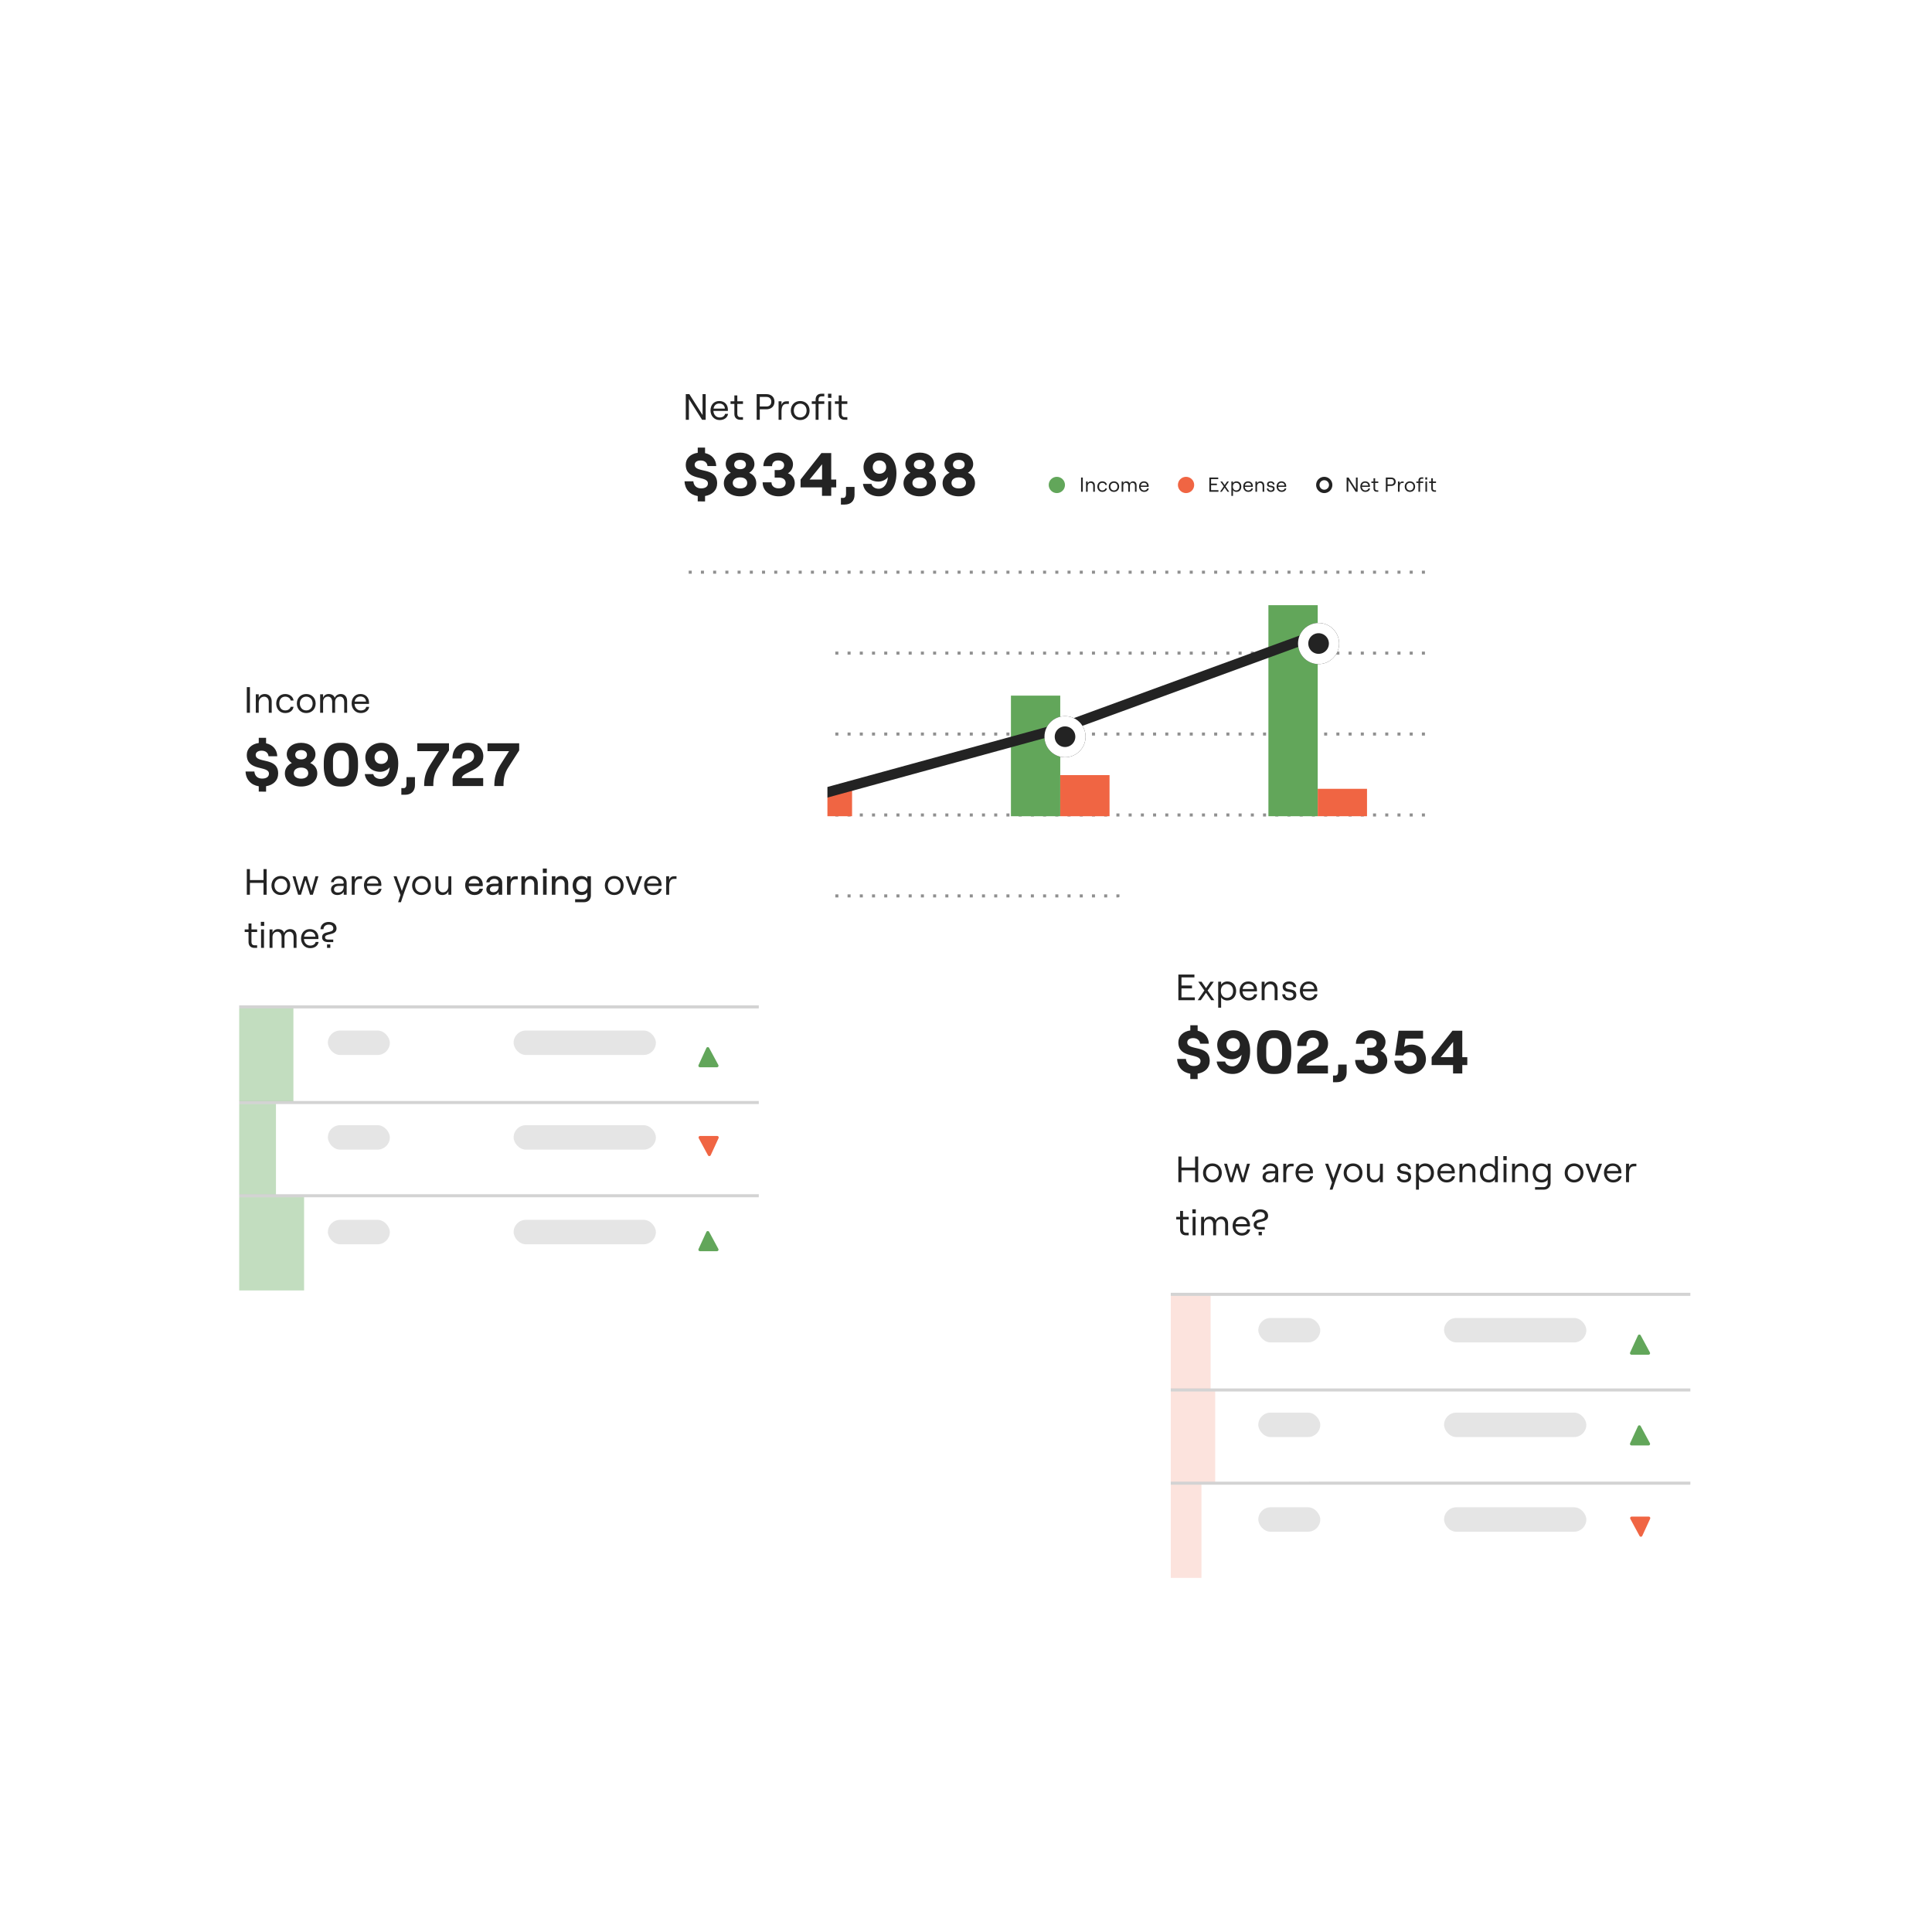 <svg width="400" height="400" viewBox="0 0 400 400" fill="none" xmlns="http://www.w3.org/2000/svg">
<rect x="118.865" y="61.614" width="201.293" height="142.488" rx="6.322" fill="white"/>
<path d="M141.984 86.91V81.6H142.72L145.459 85.924V81.6H146.104V86.91H145.36L142.629 82.602V86.91H141.984ZM150.127 85.681H150.742C150.613 86.463 149.938 86.971 148.989 86.971C147.859 86.971 147.1 86.068 147.1 84.976C147.1 83.853 147.798 83.026 148.921 83.026C150.036 83.026 150.704 83.8 150.704 84.817C150.704 84.9 150.696 85.029 150.689 85.082H147.7C147.745 85.871 148.269 86.433 148.989 86.433C149.611 86.433 150.006 86.159 150.127 85.681ZM148.921 83.542C148.276 83.542 147.844 83.921 147.73 84.597H150.082C150.036 83.952 149.604 83.542 148.921 83.542ZM152.045 81.866H152.652V83.087H153.828V83.626H152.652V85.697C152.652 86.121 152.895 86.372 153.267 86.372H153.828V86.91H153.244C152.516 86.91 152.045 86.455 152.045 85.712V83.626H151.249V83.087H152.045V81.866ZM156.66 86.91V81.6H158.655C159.709 81.6 160.346 82.237 160.346 83.17C160.346 84.103 159.709 84.741 158.655 84.741H157.304V86.91H156.66ZM157.304 84.164H158.655C159.406 84.164 159.686 83.694 159.686 83.17C159.686 82.647 159.406 82.177 158.655 82.177H157.304V84.164ZM163.327 83.626H162.796C162.023 83.626 161.803 84.323 161.803 85.226V86.91H161.196V83.087H161.803V83.861C161.962 83.337 162.28 83.087 162.842 83.087H163.327V83.626ZM165.67 86.971C164.539 86.971 163.728 86.144 163.728 84.999C163.728 83.846 164.539 83.026 165.67 83.026C166.808 83.026 167.619 83.846 167.619 84.999C167.619 86.144 166.808 86.971 165.67 86.971ZM165.67 86.425C166.459 86.425 166.997 85.833 166.997 84.999C166.997 84.164 166.459 83.573 165.67 83.573C164.888 83.573 164.35 84.164 164.35 84.999C164.35 85.833 164.888 86.425 165.67 86.425ZM168.865 86.91V83.626H168.069V83.087H168.865V82.7C168.865 81.972 169.328 81.517 170.056 81.517H170.663V82.055H170.087C169.715 82.055 169.472 82.298 169.472 82.708V83.087H170.663V83.626H169.472V86.91H168.865ZM171.429 81.517H172.127V82.366H171.429V81.517ZM171.474 86.91V83.087H172.081V86.91H171.474ZM173.651 81.866H174.258V83.087H175.434V83.626H174.258V85.697C174.258 86.121 174.501 86.372 174.872 86.372H175.434V86.91H174.849C174.121 86.91 173.651 86.455 173.651 85.712V83.626H172.854V83.087H173.651V81.866Z" fill="#232323"/>
<path d="M148.478 100.065C148.478 101.481 147.504 102.442 145.975 102.695V103.82L144.457 103.807V102.707C142.839 102.454 141.79 101.304 141.726 99.648H143.547C143.623 100.545 144.217 101.114 145.153 101.114C146 101.114 146.569 100.76 146.569 100.09C146.569 98.358 141.979 99.686 141.979 96.209C141.979 94.906 142.978 93.945 144.457 93.743V92.668H145.975V93.806C147.353 94.11 148.25 95.096 148.288 96.487H146.48C146.417 95.791 145.886 95.336 145.039 95.336C144.293 95.336 143.825 95.69 143.825 96.209C143.825 98.055 148.478 96.562 148.478 100.065ZM153.226 102.758C151.304 102.758 149.863 101.671 149.863 100.04C149.863 99.015 150.47 98.269 151.304 97.89C150.697 97.486 150.255 96.853 150.255 96.095C150.255 94.704 151.481 93.705 153.226 93.705C154.971 93.705 156.197 94.704 156.197 96.095C156.197 96.853 155.755 97.486 155.11 97.89C155.995 98.269 156.577 99.015 156.577 100.04C156.577 101.671 155.135 102.758 153.226 102.758ZM153.226 97.144C153.959 97.144 154.44 96.778 154.44 96.183C154.44 95.602 153.959 95.222 153.226 95.222C152.48 95.222 152.012 95.602 152.012 96.183C152.012 96.778 152.48 97.144 153.226 97.144ZM153.226 101.127C154.136 101.127 154.705 100.697 154.705 99.989C154.705 99.281 154.136 98.838 153.226 98.838C152.316 98.838 151.709 99.281 151.709 99.989C151.709 100.697 152.316 101.127 153.226 101.127ZM161.234 102.758C159.388 102.758 157.896 101.683 157.896 99.862H159.729C159.729 100.697 160.412 101.114 161.234 101.114C162.106 101.114 162.663 100.684 162.663 99.976C162.663 99.293 162.106 98.876 161.234 98.876H160.387V97.321H161.196C161.891 97.321 162.347 96.904 162.347 96.31C162.347 95.715 161.841 95.336 161.108 95.336C160.387 95.336 159.856 95.69 159.843 96.512H158.048C158.06 94.742 159.54 93.705 161.145 93.705C162.878 93.705 164.18 94.792 164.18 96.107C164.18 96.929 163.763 97.637 163.131 97.991C163.99 98.307 164.547 99.066 164.547 100.027C164.547 101.746 163.004 102.758 161.234 102.758ZM170.187 102.657V100.912H165.749V99.281L170.061 93.806H172.096V99.281H173.133V100.912H172.096V102.657H170.187ZM167.62 99.281H170.2V96.12L167.62 99.281ZM174.103 103.087H174.584C174.975 103.087 175.165 102.771 175.165 102.265V100.811H176.923V102.454C176.923 103.694 176.177 104.465 174.874 104.465H174.103V103.087ZM181.868 99.711C180.01 99.711 178.783 98.409 178.783 96.727C178.783 95.02 180.25 93.705 182.108 93.705C184.397 93.705 185.598 95.576 185.598 97.979C185.598 100.975 184.157 102.758 181.982 102.758C180.085 102.758 178.834 101.607 178.669 100.179H180.427C180.541 100.748 181.122 101.19 181.919 101.19C183.006 101.19 183.752 100.153 183.828 98.763C183.461 99.319 182.614 99.711 181.868 99.711ZM182.07 95.336C181.249 95.336 180.692 95.905 180.692 96.727C180.692 97.523 181.249 98.08 182.07 98.08C182.905 98.08 183.474 97.523 183.474 96.727C183.474 95.905 182.905 95.336 182.07 95.336ZM190.421 102.758C188.499 102.758 187.058 101.671 187.058 100.04C187.058 99.015 187.665 98.269 188.499 97.89C187.892 97.486 187.45 96.853 187.45 96.095C187.45 94.704 188.676 93.705 190.421 93.705C192.166 93.705 193.392 94.704 193.392 96.095C193.392 96.853 192.95 97.486 192.305 97.89C193.19 98.269 193.772 99.015 193.772 100.04C193.772 101.671 192.33 102.758 190.421 102.758ZM190.421 97.144C191.154 97.144 191.635 96.778 191.635 96.183C191.635 95.602 191.154 95.222 190.421 95.222C189.675 95.222 189.207 95.602 189.207 96.183C189.207 96.778 189.675 97.144 190.421 97.144ZM190.421 101.127C191.331 101.127 191.9 100.697 191.9 99.989C191.9 99.281 191.331 98.838 190.421 98.838C189.511 98.838 188.904 99.281 188.904 99.989C188.904 100.697 189.511 101.127 190.421 101.127ZM198.514 102.758C196.593 102.758 195.151 101.671 195.151 100.04C195.151 99.015 195.758 98.269 196.593 97.89C195.986 97.486 195.543 96.853 195.543 96.095C195.543 94.704 196.77 93.705 198.514 93.705C200.259 93.705 201.486 94.704 201.486 96.095C201.486 96.853 201.043 97.486 200.398 97.89C201.283 98.269 201.865 99.015 201.865 100.04C201.865 101.671 200.424 102.758 198.514 102.758ZM198.514 97.144C199.248 97.144 199.728 96.778 199.728 96.183C199.728 95.602 199.248 95.222 198.514 95.222C197.768 95.222 197.301 95.602 197.301 96.183C197.301 96.778 197.768 97.144 198.514 97.144ZM198.514 101.127C199.425 101.127 199.994 100.697 199.994 99.989C199.994 99.281 199.425 98.838 198.514 98.838C197.604 98.838 196.997 99.281 196.997 99.989C196.997 100.697 197.604 101.127 198.514 101.127Z" fill="#232323"/>
<path d="M278.806 101.808V98.871H279.213L280.728 101.263V98.871H281.085V101.808H280.674L279.163 99.425V101.808H278.806ZM283.311 101.129H283.651C283.58 101.561 283.206 101.842 282.681 101.842C282.056 101.842 281.637 101.343 281.637 100.738C281.637 100.117 282.023 99.66 282.644 99.66C283.261 99.66 283.63 100.088 283.63 100.65C283.63 100.696 283.626 100.768 283.621 100.797H281.968C281.993 101.233 282.283 101.544 282.681 101.544C283.026 101.544 283.244 101.393 283.311 101.129ZM282.644 99.945C282.287 99.945 282.048 100.155 281.985 100.528H283.286C283.261 100.172 283.021 99.945 282.644 99.945ZM284.372 99.018H284.708V99.693H285.358V99.991H284.708V101.137C284.708 101.372 284.842 101.51 285.048 101.51H285.358V101.808H285.035C284.632 101.808 284.372 101.557 284.372 101.145V99.991H283.931V99.693H284.372V99.018ZM286.924 101.808V98.871H288.028C288.611 98.871 288.964 99.223 288.964 99.74C288.964 100.256 288.611 100.608 288.028 100.608H287.281V101.808H286.924ZM287.281 100.289H288.028C288.444 100.289 288.599 100.029 288.599 99.74C288.599 99.45 288.444 99.19 288.028 99.19H287.281V100.289ZM290.613 99.991H290.319C289.891 99.991 289.769 100.377 289.769 100.877V101.808H289.434V99.693H289.769V100.121C289.858 99.832 290.034 99.693 290.344 99.693H290.613V99.991ZM291.909 101.842C291.283 101.842 290.834 101.385 290.834 100.751C290.834 100.113 291.283 99.66 291.909 99.66C292.538 99.66 292.987 100.113 292.987 100.751C292.987 101.385 292.538 101.842 291.909 101.842ZM291.909 101.54C292.345 101.54 292.643 101.212 292.643 100.751C292.643 100.289 292.345 99.962 291.909 99.962C291.476 99.962 291.178 100.289 291.178 100.751C291.178 101.212 291.476 101.54 291.909 101.54ZM293.676 101.808V99.991H293.236V99.693H293.676V99.479C293.676 99.076 293.932 98.825 294.335 98.825H294.671V99.123H294.352C294.146 99.123 294.012 99.257 294.012 99.484V99.693H294.671V99.991H294.012V101.808H293.676ZM295.094 98.825H295.481V99.295H295.094V98.825ZM295.12 101.808V99.693H295.455V101.808H295.12ZM296.324 99.018H296.659V99.693H297.31V99.991H296.659V101.137C296.659 101.372 296.794 101.51 296.999 101.51H297.31V101.808H296.987C296.584 101.808 296.324 101.557 296.324 101.145V99.991H295.883V99.693H296.324V99.018Z" fill="#232323"/>
<path d="M250.383 101.808V98.871H252.221V99.194H250.74V100.13H251.944V100.453H250.74V101.485H252.268V101.808H250.383ZM254.502 101.808H254.145L253.549 100.956L252.953 101.808H252.597L253.365 100.696L252.664 99.693H253.037L253.549 100.432L254.061 99.693H254.435L253.734 100.696L254.502 101.808ZM254.944 102.664V99.693H255.28V100.042C255.41 99.811 255.683 99.66 255.985 99.66C256.639 99.66 257 100.134 257 100.751C257 101.368 256.631 101.842 255.976 101.842C255.678 101.842 255.406 101.695 255.28 101.468V102.664H254.944ZM255.951 101.54C256.375 101.54 256.652 101.229 256.652 100.751C256.652 100.272 256.375 99.962 255.951 99.962C255.527 99.962 255.25 100.272 255.25 100.751C255.25 101.229 255.527 101.54 255.951 101.54ZM259.068 101.129H259.408C259.336 101.561 258.963 101.842 258.438 101.842C257.813 101.842 257.393 101.343 257.393 100.738C257.393 100.117 257.779 99.66 258.401 99.66C259.017 99.66 259.387 100.088 259.387 100.65C259.387 100.696 259.382 100.768 259.378 100.797H257.725C257.75 101.233 258.04 101.544 258.438 101.544C258.782 101.544 259.001 101.393 259.068 101.129ZM258.401 99.945C258.044 99.945 257.805 100.155 257.742 100.528H259.043C259.017 100.172 258.778 99.945 258.401 99.945ZM259.923 101.808V99.693H260.258V100.1C260.367 99.807 260.632 99.66 260.955 99.66C261.433 99.66 261.744 100 261.744 100.516V101.808H261.408V100.57C261.408 100.209 261.198 99.966 260.879 99.966C260.519 99.966 260.258 100.256 260.258 100.667V101.808H259.923ZM263.118 101.842C262.627 101.842 262.308 101.569 262.274 101.129H262.598C262.627 101.401 262.812 101.548 263.118 101.548C263.382 101.548 263.558 101.401 263.558 101.229C263.558 100.6 262.329 101.166 262.329 100.251C262.329 99.895 262.631 99.66 263.076 99.66C263.542 99.66 263.856 99.916 263.882 100.306H263.554C263.525 100.037 263.261 99.945 263.068 99.945C262.82 99.945 262.656 100.063 262.656 100.247C262.656 100.818 263.894 100.251 263.894 101.221C263.894 101.599 263.584 101.842 263.118 101.842ZM265.975 101.129H266.315C266.243 101.561 265.87 101.842 265.345 101.842C264.72 101.842 264.301 101.343 264.301 100.738C264.301 100.117 264.687 99.66 265.308 99.66C265.925 99.66 266.294 100.088 266.294 100.65C266.294 100.696 266.29 100.768 266.285 100.797H264.632C264.657 101.233 264.947 101.544 265.345 101.544C265.69 101.544 265.908 101.393 265.975 101.129ZM265.308 99.945C264.951 99.945 264.712 100.155 264.649 100.528H265.95C265.925 100.172 265.685 99.945 265.308 99.945Z" fill="#232323"/>
<path d="M223.824 101.808V98.871H224.18V101.808H223.824ZM224.854 101.808V99.693H225.189V100.1C225.298 99.807 225.563 99.66 225.886 99.66C226.364 99.66 226.675 100 226.675 100.516V101.808H226.339V100.57C226.339 100.209 226.129 99.966 225.81 99.966C225.449 99.966 225.189 100.256 225.189 100.667V101.808H224.854ZM228.221 101.842C227.554 101.842 227.193 101.317 227.193 100.751C227.193 100.184 227.554 99.66 228.221 99.66C228.695 99.66 229.119 99.937 229.182 100.407H228.85C228.808 100.151 228.544 99.962 228.225 99.962C227.763 99.962 227.541 100.319 227.541 100.751C227.541 101.183 227.768 101.54 228.225 101.54C228.544 101.54 228.775 101.38 228.85 101.124H229.178C229.106 101.557 228.758 101.842 228.221 101.842ZM230.629 101.842C230.004 101.842 229.555 101.385 229.555 100.751C229.555 100.113 230.004 99.66 230.629 99.66C231.259 99.66 231.708 100.113 231.708 100.751C231.708 101.385 231.259 101.842 230.629 101.842ZM230.629 101.54C231.066 101.54 231.364 101.212 231.364 100.751C231.364 100.289 231.066 99.962 230.629 99.962C230.197 99.962 229.899 100.289 229.899 100.751C229.899 101.212 230.197 101.54 230.629 101.54ZM232.224 101.808V99.693H232.56V100.1C232.639 99.844 232.874 99.66 233.197 99.66C233.546 99.66 233.818 99.819 233.894 100.109C233.974 99.857 234.255 99.66 234.578 99.66C235.035 99.66 235.312 99.966 235.312 100.478V101.808H234.977V100.566C234.977 100.205 234.796 99.958 234.498 99.958C234.146 99.958 233.936 100.205 233.936 100.566V101.808H233.6V100.566C233.6 100.205 233.42 99.958 233.126 99.958C232.769 99.958 232.56 100.205 232.56 100.566V101.808H232.224ZM237.504 101.129H237.844C237.772 101.561 237.399 101.842 236.874 101.842C236.249 101.842 235.829 101.343 235.829 100.738C235.829 100.117 236.215 99.66 236.836 99.66C237.453 99.66 237.823 100.088 237.823 100.65C237.823 100.696 237.818 100.768 237.814 100.797H236.161C236.186 101.233 236.476 101.544 236.874 101.544C237.218 101.544 237.437 101.393 237.504 101.129ZM236.836 99.945C236.48 99.945 236.241 100.155 236.178 100.528H237.478C237.453 100.172 237.214 99.945 236.836 99.945Z" fill="#232323"/>
<ellipse cx="218.808" cy="100.405" rx="1.684" ry="1.685" fill="#62A65A"/>
<ellipse cx="245.558" cy="100.405" rx="1.684" ry="1.685" fill="#F06543"/>
<path d="M275.505 100.405C275.505 101.143 274.907 101.74 274.17 101.74C273.433 101.74 272.836 101.143 272.836 100.405C272.836 99.667 273.433 99.069 274.17 99.069C274.907 99.069 275.505 99.667 275.505 100.405Z" fill="white" stroke="#232323" stroke-width="0.699"/>
<line x1="142.588" y1="118.466" x2="296.435" y2="118.466" stroke="#232323" stroke-opacity="0.5" stroke-width="0.632" stroke-dasharray="0.63 1.9 0.63 1.9 0.63 1.9"/>
<line x1="142.588" y1="135.222" x2="296.435" y2="135.222" stroke="#232323" stroke-opacity="0.5" stroke-width="0.632" stroke-dasharray="0.63 1.9 0.63 1.9 0.63 1.9"/>
<line x1="142.588" y1="151.977" x2="296.435" y2="151.977" stroke="#232323" stroke-opacity="0.5" stroke-width="0.632" stroke-dasharray="0.63 1.9 0.63 1.9 0.63 1.9"/>
<line x1="142.588" y1="168.733" x2="296.435" y2="168.733" stroke="#232323" stroke-opacity="0.5" stroke-width="0.632" stroke-dasharray="0.63 1.9 0.63 1.9 0.63 1.9"/>
<line x1="142.588" y1="185.489" x2="296.435" y2="185.489" stroke="#232323" stroke-opacity="0.5" stroke-width="0.632" stroke-dasharray="0.63 1.9 0.63 1.9 0.63 1.9"/>
<rect x="155.996" y="160.478" width="10.208" height="8.512" fill="#62A65A"/>
<rect x="166.204" y="163.315" width="10.208" height="5.674" fill="#F06543"/>
<rect x="209.304" y="144.022" width="10.208" height="24.968" fill="#62A65A"/>
<rect x="219.511" y="160.478" width="10.208" height="8.512" fill="#F06543"/>
<rect x="262.611" y="125.296" width="10.208" height="43.693" fill="#62A65A"/>
<rect x="272.819" y="163.315" width="10.208" height="5.674" fill="#F06543"/>
<path d="M165.637 165.585L219.511 150.831L272.252 131.538" stroke="#232323" stroke-width="2.12"/>
<g filter="url(#filter0_d_985_538)">
<ellipse cx="165.921" cy="165.301" rx="4.253" ry="4.256" fill="#232323"/>
<path d="M169.114 165.301C169.114 167.067 167.684 168.497 165.921 168.497C164.158 168.497 162.727 167.067 162.727 165.301C162.727 163.535 164.158 162.105 165.921 162.105C167.684 162.105 169.114 163.535 169.114 165.301Z" stroke="white" stroke-width="2.12"/>
</g>
<g filter="url(#filter1_d_985_538)">
<ellipse cx="219.795" cy="151.115" rx="4.253" ry="4.256" fill="#232323"/>
<path d="M222.988 151.115C222.988 152.881 221.558 154.311 219.795 154.311C218.032 154.311 216.602 152.881 216.602 151.115C216.602 149.349 218.032 147.919 219.795 147.919C221.558 147.919 222.988 149.349 222.988 151.115Z" stroke="white" stroke-width="2.12"/>
</g>
<g filter="url(#filter2_d_985_538)">
<ellipse cx="272.291" cy="131.822" rx="4.253" ry="4.256" fill="#232323"/>
<path d="M275.485 131.822C275.485 133.588 274.054 135.018 272.291 135.018C270.528 135.018 269.098 133.588 269.098 131.822C269.098 130.056 270.528 128.626 272.291 128.626C274.054 128.626 275.485 130.056 275.485 131.822Z" stroke="white" stroke-width="2.12"/>
</g>
<g filter="url(#filter3_d_985_538)">
<rect x="35.822" y="122.794" width="135.486" height="156.082" rx="6.322" fill="white"/>
<rect x="49.523" y="206.253" width="11.223" height="19.202" fill="#C2DDBF"/>
<rect x="49.523" y="226.055" width="7.612" height="18.681" fill="#C2DDBF"/>
<rect x="49.523" y="245.35" width="13.436" height="19.294" fill="#C2DDBF"/>
<path d="M51.099 145.042V139.731H51.744V145.042H51.099ZM52.961 145.042V141.218H53.568V141.954C53.765 141.423 54.243 141.158 54.827 141.158C55.692 141.158 56.253 141.772 56.253 142.705V145.042H55.646V142.804C55.646 142.151 55.267 141.711 54.691 141.711C54.038 141.711 53.568 142.235 53.568 142.978V145.042H52.961ZM59.048 145.102C57.842 145.102 57.189 144.154 57.189 143.13C57.189 142.106 57.842 141.158 59.048 141.158C59.905 141.158 60.672 141.658 60.785 142.508H60.186C60.11 142.045 59.632 141.704 59.056 141.704C58.221 141.704 57.819 142.349 57.819 143.13C57.819 143.911 58.229 144.556 59.056 144.556C59.632 144.556 60.049 144.268 60.186 143.805H60.778C60.649 144.587 60.019 145.102 59.048 145.102ZM63.402 145.102C62.272 145.102 61.46 144.276 61.46 143.13C61.46 141.977 62.272 141.158 63.402 141.158C64.54 141.158 65.352 141.977 65.352 143.13C65.352 144.276 64.54 145.102 63.402 145.102ZM63.402 144.556C64.191 144.556 64.73 143.965 64.73 143.13C64.73 142.296 64.191 141.704 63.402 141.704C62.621 141.704 62.082 142.296 62.082 143.13C62.082 143.965 62.621 144.556 63.402 144.556ZM66.284 145.042V141.218H66.891V141.954C67.035 141.491 67.46 141.158 68.044 141.158C68.674 141.158 69.167 141.446 69.304 141.969C69.448 141.514 69.956 141.158 70.54 141.158C71.367 141.158 71.868 141.711 71.868 142.637V145.042H71.261V142.796C71.261 142.144 70.935 141.696 70.396 141.696C69.759 141.696 69.379 142.144 69.379 142.796V145.042H68.773V142.796C68.773 142.144 68.446 141.696 67.915 141.696C67.27 141.696 66.891 142.144 66.891 142.796V145.042H66.284ZM75.829 143.813H76.443C76.314 144.594 75.639 145.102 74.691 145.102C73.561 145.102 72.802 144.2 72.802 143.107C72.802 141.985 73.5 141.158 74.623 141.158C75.738 141.158 76.406 141.931 76.406 142.948C76.406 143.031 76.398 143.16 76.39 143.213H73.401C73.447 144.002 73.97 144.564 74.691 144.564C75.313 144.564 75.708 144.291 75.829 143.813ZM74.623 141.673C73.978 141.673 73.546 142.053 73.432 142.728H75.783C75.738 142.083 75.305 141.673 74.623 141.673Z" fill="#232323"/>
<path d="M54.559 177.408H55.203V182.719H54.559V180.268H51.744V182.719H51.099V177.408H51.744V179.684H54.559V177.408ZM58.143 182.779C57.012 182.779 56.201 181.952 56.201 180.807C56.201 179.654 57.012 178.834 58.143 178.834C59.281 178.834 60.092 179.654 60.092 180.807C60.092 181.952 59.281 182.779 58.143 182.779ZM58.143 182.233C58.932 182.233 59.47 181.641 59.47 180.807C59.47 179.972 58.932 179.381 58.143 179.381C57.361 179.381 56.823 179.972 56.823 180.807C56.823 181.641 57.361 182.233 58.143 182.233ZM61.725 182.719L60.564 178.895H61.171L62.013 181.93L62.954 178.895H63.546L64.471 181.93L65.313 178.895H65.928L64.767 182.719H64.183L63.242 179.676L62.309 182.719H61.725ZM70.156 178.834C71.15 178.834 71.772 179.403 71.772 180.253V182.719H71.165V182.059C70.961 182.499 70.452 182.779 69.861 182.779C69.056 182.779 68.533 182.324 68.533 181.626C68.533 180.898 69.132 180.435 70.058 180.435H70.923C71.09 180.435 71.165 180.352 71.165 180.23C71.165 179.707 70.794 179.35 70.141 179.35C69.58 179.35 69.14 179.699 69.11 180.116H68.533C68.601 179.381 69.299 178.834 70.156 178.834ZM69.952 182.263C70.718 182.263 71.165 181.785 71.165 180.996V180.898H70.096C69.527 180.898 69.155 181.171 69.155 181.619C69.155 182.013 69.466 182.263 69.952 182.263ZM74.954 179.434H74.423C73.649 179.434 73.429 180.132 73.429 181.034V182.719H72.822V178.895H73.429V179.669C73.588 179.145 73.907 178.895 74.468 178.895H74.954V179.434ZM78.381 181.49H78.996C78.867 182.271 78.191 182.779 77.243 182.779C76.113 182.779 75.354 181.876 75.354 180.784C75.354 179.661 76.052 178.834 77.175 178.834C78.29 178.834 78.957 179.608 78.957 180.625C78.957 180.708 78.95 180.837 78.942 180.89H75.953C75.999 181.679 76.522 182.241 77.243 182.241C77.865 182.241 78.26 181.967 78.381 181.49ZM77.175 179.35C76.53 179.35 76.098 179.73 75.984 180.405H78.335C78.29 179.76 77.858 179.35 77.175 179.35ZM84.92 178.895L83.706 182.195L83.008 184.266H82.424L82.91 182.779L81.484 178.895H82.113L83.198 181.93L84.283 178.895H84.92ZM87.264 182.779C86.133 182.779 85.322 181.952 85.322 180.807C85.322 179.654 86.133 178.834 87.264 178.834C88.402 178.834 89.213 179.654 89.213 180.807C89.213 181.952 88.402 182.779 87.264 182.779ZM87.264 182.233C88.053 182.233 88.591 181.641 88.591 180.807C88.591 179.972 88.053 179.381 87.264 179.381C86.482 179.381 85.944 179.972 85.944 180.807C85.944 181.641 86.482 182.233 87.264 182.233ZM93.438 178.895V182.719H92.831V181.983C92.634 182.514 92.164 182.779 91.572 182.779C90.707 182.779 90.146 182.165 90.146 181.232V178.895H90.753V181.133C90.753 181.785 91.132 182.225 91.709 182.225C92.368 182.225 92.831 181.702 92.831 180.959V178.895H93.438ZM99.254 181.474H99.99C99.854 182.263 99.163 182.779 98.223 182.779C97.039 182.779 96.303 181.846 96.303 180.784C96.303 179.714 96.971 178.834 98.147 178.834C99.33 178.834 99.96 179.676 99.96 180.647C99.96 180.746 99.952 180.867 99.945 180.936H97.024C97.085 181.656 97.555 182.15 98.223 182.15C98.784 182.15 99.148 181.907 99.254 181.474ZM98.147 179.426C97.547 179.426 97.161 179.76 97.047 180.397H99.216C99.171 179.813 98.776 179.426 98.147 179.426ZM102.333 178.834C103.319 178.834 103.972 179.403 103.972 180.253V182.719H103.236V182.096C103.054 182.506 102.568 182.779 101.992 182.779C101.21 182.779 100.695 182.309 100.695 181.626C100.695 180.89 101.279 180.435 102.181 180.435H102.978C103.153 180.435 103.236 180.344 103.236 180.207C103.236 179.745 102.902 179.426 102.31 179.426C101.779 179.426 101.393 179.76 101.37 180.147H100.687C100.748 179.396 101.43 178.834 102.333 178.834ZM102.136 182.195C102.834 182.195 103.236 181.747 103.236 181.042V180.951H102.25C101.749 180.951 101.423 181.209 101.423 181.611C101.423 181.96 101.711 182.195 102.136 182.195ZM107.191 179.532H106.637C105.939 179.532 105.712 180.154 105.712 180.989V182.719H104.976V178.895H105.712V179.631C105.886 179.123 106.19 178.895 106.728 178.895H107.191V179.532ZM107.95 182.719V178.895H108.686V179.57C108.891 179.092 109.346 178.834 109.915 178.834C110.78 178.834 111.341 179.456 111.341 180.367V182.719H110.605V180.511C110.605 179.904 110.249 179.494 109.71 179.494C109.111 179.494 108.686 179.98 108.686 180.647V182.719H107.95ZM112.39 177.294H113.21V178.22H112.39V177.294ZM112.436 182.719V178.895H113.172V182.719H112.436ZM114.254 182.719V178.895H114.99V179.57C115.195 179.092 115.65 178.834 116.219 178.834C117.084 178.834 117.645 179.456 117.645 180.367V182.719H116.91V180.511C116.91 179.904 116.553 179.494 116.014 179.494C115.415 179.494 114.99 179.98 114.99 180.647V182.719H114.254ZM121.6 178.895H122.336V182.901C122.336 183.705 121.752 184.266 120.917 184.266H119.074V183.652H120.841C121.281 183.652 121.6 183.318 121.6 182.855V182.233C121.418 182.559 120.932 182.779 120.394 182.779C119.218 182.779 118.558 181.945 118.558 180.807C118.558 179.669 119.218 178.834 120.386 178.834C120.895 178.834 121.365 179.07 121.6 179.403V178.895ZM120.477 182.134C121.19 182.134 121.653 181.611 121.653 180.807C121.653 180.003 121.19 179.479 120.477 179.479C119.772 179.479 119.309 180.003 119.309 180.807C119.309 181.611 119.772 182.134 120.477 182.134ZM127.167 182.779C126.037 182.779 125.225 181.952 125.225 180.807C125.225 179.654 126.037 178.834 127.167 178.834C128.305 178.834 129.117 179.654 129.117 180.807C129.117 181.952 128.305 182.779 127.167 182.779ZM127.167 182.233C127.956 182.233 128.495 181.641 128.495 180.807C128.495 179.972 127.956 179.381 127.167 179.381C126.386 179.381 125.847 179.972 125.847 180.807C125.847 181.641 126.386 182.233 127.167 182.233ZM130.925 182.719L129.521 178.895H130.151L131.236 181.96L132.32 178.895H132.958L131.554 182.719H130.925ZM136.386 181.49H137.001C136.872 182.271 136.196 182.779 135.248 182.779C134.118 182.779 133.359 181.876 133.359 180.784C133.359 179.661 134.057 178.834 135.18 178.834C136.295 178.834 136.963 179.608 136.963 180.625C136.963 180.708 136.955 180.837 136.947 180.89H133.958C134.004 181.679 134.527 182.241 135.248 182.241C135.87 182.241 136.265 181.967 136.386 181.49ZM135.18 179.35C134.535 179.35 134.103 179.73 133.989 180.405H136.341C136.295 179.76 135.863 179.35 135.18 179.35ZM140.063 179.434H139.532C138.758 179.434 138.538 180.132 138.538 181.034V182.719H137.931V178.895H138.538V179.669C138.698 179.145 139.016 178.895 139.578 178.895H140.063V179.434ZM51.456 188.674H52.063V189.895H53.239V190.434H52.063V192.505C52.063 192.93 52.305 193.18 52.677 193.18H53.239V193.719H52.654C51.926 193.719 51.456 193.263 51.456 192.52V190.434H50.659V189.895H51.456V188.674ZM54.004 188.325H54.702V189.174H54.004V188.325ZM54.05 193.719V189.895H54.657V193.719H54.05ZM55.809 193.719V189.895H56.416V190.631C56.56 190.168 56.985 189.834 57.569 189.834C58.199 189.834 58.692 190.123 58.828 190.646C58.973 190.191 59.481 189.834 60.065 189.834C60.892 189.834 61.393 190.388 61.393 191.314V193.719H60.786V191.473C60.786 190.821 60.459 190.373 59.921 190.373C59.284 190.373 58.904 190.821 58.904 191.473V193.719H58.297V191.473C58.297 190.821 57.971 190.373 57.44 190.373C56.795 190.373 56.416 190.821 56.416 191.473V193.719H55.809ZM65.354 192.49H65.968C65.839 193.271 65.164 193.779 64.216 193.779C63.086 193.779 62.327 192.876 62.327 191.784C62.327 190.661 63.025 189.834 64.148 189.834C65.263 189.834 65.93 190.608 65.93 191.625C65.93 191.708 65.923 191.837 65.915 191.89H62.926C62.972 192.679 63.495 193.241 64.216 193.241C64.838 193.241 65.233 192.967 65.354 192.49ZM64.148 190.35C63.503 190.35 63.07 190.73 62.957 191.405H65.308C65.263 190.76 64.83 190.35 64.148 190.35ZM67.901 192.52C67.172 192.52 66.687 192.201 66.687 191.511C66.687 190.07 69.008 190.813 69.008 189.705C69.008 189.19 68.659 188.901 68.052 188.901C67.453 188.901 66.998 189.25 66.968 189.85H66.353C66.391 188.924 67.097 188.348 68.052 188.348C69.039 188.348 69.676 188.871 69.676 189.698C69.676 191.215 67.301 190.661 67.301 191.503C67.301 191.875 67.552 191.996 67.916 191.996H68.993V192.52H67.901ZM67.711 193.005H68.386V193.719H67.711V193.005Z" fill="#232323"/>
<path d="M57.593 157.62C57.593 159.037 56.619 159.997 55.09 160.25V161.376L53.572 161.363V160.263C51.954 160.01 50.904 158.86 50.841 157.203H52.662C52.738 158.101 53.332 158.67 54.268 158.67C55.115 158.67 55.684 158.316 55.684 157.646C55.684 155.914 51.094 157.241 51.094 153.764C51.094 152.462 52.093 151.501 53.572 151.299V150.224H55.09V151.362C56.468 151.665 57.365 152.652 57.403 154.042H55.595C55.532 153.347 55.001 152.892 54.154 152.892C53.408 152.892 52.94 153.246 52.94 153.764C52.94 155.61 57.593 154.118 57.593 157.62ZM62.341 160.314C60.419 160.314 58.978 159.226 58.978 157.595C58.978 156.571 59.585 155.825 60.419 155.446C59.812 155.041 59.37 154.409 59.37 153.65C59.37 152.26 60.596 151.261 62.341 151.261C64.086 151.261 65.312 152.26 65.312 153.65C65.312 154.409 64.87 155.041 64.225 155.446C65.11 155.825 65.692 156.571 65.692 157.595C65.692 159.226 64.25 160.314 62.341 160.314ZM62.341 154.7C63.075 154.7 63.555 154.333 63.555 153.739C63.555 153.157 63.075 152.778 62.341 152.778C61.595 152.778 61.127 153.157 61.127 153.739C61.127 154.333 61.595 154.7 62.341 154.7ZM62.341 158.683C63.252 158.683 63.82 158.253 63.82 157.545C63.82 156.837 63.252 156.394 62.341 156.394C61.431 156.394 60.824 156.837 60.824 157.545C60.824 158.253 61.431 158.683 62.341 158.683ZM70.321 160.314C68.095 160.314 67.033 158.771 67.033 156.065V155.496C67.033 152.791 68.095 151.261 70.321 151.261H70.839C73.064 151.261 74.126 152.803 74.126 155.496V156.065C74.126 158.771 73.064 160.314 70.839 160.314H70.321ZM70.409 158.67H70.751C71.598 158.67 72.23 158 72.23 156.634V154.927C72.23 153.562 71.598 152.892 70.751 152.892H70.409C69.562 152.892 68.943 153.562 68.943 154.927V156.634C68.943 158 69.562 158.67 70.409 158.67ZM78.723 157.266C76.864 157.266 75.638 155.964 75.638 154.283C75.638 152.576 77.104 151.261 78.963 151.261C81.251 151.261 82.453 153.132 82.453 155.534C82.453 158.531 81.011 160.314 78.837 160.314C76.94 160.314 75.688 159.163 75.524 157.734H77.281C77.395 158.303 77.977 158.746 78.773 158.746C79.861 158.746 80.607 157.709 80.683 156.318C80.316 156.874 79.469 157.266 78.723 157.266ZM78.925 152.892C78.103 152.892 77.547 153.461 77.547 154.283C77.547 155.079 78.103 155.635 78.925 155.635C79.76 155.635 80.329 155.079 80.329 154.283C80.329 153.461 79.76 152.892 78.925 152.892ZM83.095 160.642H83.575C83.967 160.642 84.157 160.326 84.157 159.82V158.366H85.914V160.01C85.914 161.249 85.168 162.02 83.866 162.02H83.095V160.642ZM87.814 160.212C87.814 158.569 88.092 157.342 89.04 155.85L90.861 152.993H86.398V151.362H92.96V152.841L90.697 156.369C89.925 157.557 89.71 158.645 89.71 160.212H87.814ZM93.678 154.51C93.653 152.487 94.917 151.261 96.89 151.261C98.774 151.261 100.063 152.361 100.063 154.042C100.063 155.243 99.368 156.179 97.952 156.887L96.549 157.595C96.119 157.823 95.6 158.151 95.6 158.569H100.038V160.212H93.716L93.704 158.809C93.704 157.431 94.879 156.52 95.701 156.116L97.143 155.395C97.787 155.092 98.154 154.637 98.154 154.042C98.154 153.296 97.686 152.803 96.89 152.803C96.017 152.803 95.562 153.499 95.588 154.51H93.678ZM102.346 160.212C102.346 158.569 102.624 157.342 103.573 155.85L105.393 152.993H100.93V151.362H107.492V152.841L105.229 156.369C104.458 157.557 104.243 158.645 104.243 160.212H102.346Z" fill="#232323"/>
<line opacity="0.2" x1="49.523" y1="205.937" x2="157.1" y2="205.937" stroke="#232323" stroke-width="0.632"/>
<line opacity="0.2" x1="49.523" y1="225.739" x2="157.1" y2="225.739" stroke="#232323" stroke-width="0.632"/>
<line opacity="0.2" x1="49.523" y1="245.034" x2="157.1" y2="245.034" stroke="#232323" stroke-width="0.632"/>
<path d="M147.144 236.65C147.035 236.887 146.702 236.898 146.579 236.668L144.665 233.122C144.552 232.911 144.704 232.656 144.943 232.656L148.487 232.656C148.718 232.656 148.871 232.895 148.775 233.104L147.144 236.65Z" fill="#F06543"/>
<path d="M146.251 252.526C146.359 252.289 146.692 252.278 146.816 252.508L148.729 256.054C148.843 256.265 148.69 256.52 148.451 256.52H144.907C144.677 256.52 144.524 256.281 144.62 256.072L146.251 252.526Z" fill="#62A65A"/>
<path d="M146.251 214.445C146.359 214.208 146.692 214.197 146.816 214.427L148.729 217.973C148.843 218.184 148.69 218.439 148.451 218.439H144.907C144.677 218.439 144.524 218.2 144.62 217.991L146.251 214.445Z" fill="#62A65A"/>
</g>
<rect x="106.339" y="213.362" width="29.457" height="5.057" rx="2.529" fill="#E5E5E5"/>
<rect x="106.339" y="232.959" width="29.457" height="5.057" rx="2.529" fill="#E5E5E5"/>
<rect x="106.339" y="252.557" width="29.457" height="5.057" rx="2.529" fill="#E5E5E5"/>
<rect x="67.882" y="213.362" width="12.828" height="5.057" rx="2.529" fill="#E5E5E5"/>
<rect x="67.882" y="232.959" width="12.828" height="5.057" rx="2.529" fill="#E5E5E5"/>
<rect x="67.882" y="252.557" width="12.828" height="5.057" rx="2.529" fill="#E5E5E5"/>
<g filter="url(#filter4_d_985_538)">
<rect x="228.692" y="182.305" width="135.486" height="156.082" rx="6.322" fill="white"/>
<rect x="242.393" y="265.764" width="8.25" height="19.202" fill="#FCE3DD"/>
<rect x="242.393" y="285.566" width="9.198" height="18.681" fill="#FCE3DD"/>
<rect x="242.393" y="304.861" width="6.353" height="19.294" fill="#FCE3DD"/>
<path d="M243.969 204.553V199.242H247.292V199.827H244.614V201.518H246.791V202.102H244.614V203.969H247.375V204.553H243.969ZM251.414 204.553H250.769L249.692 203.013L248.615 204.553H247.97L249.358 202.542L248.091 200.729H248.767L249.692 202.064L250.618 200.729H251.293L250.026 202.542L251.414 204.553ZM252.214 206.1V200.729H252.82V201.359C253.056 200.942 253.549 200.669 254.095 200.669C255.278 200.669 255.931 201.526 255.931 202.641C255.931 203.756 255.263 204.613 254.08 204.613C253.541 204.613 253.048 204.348 252.82 203.938V206.1H252.214ZM254.034 204.067C254.8 204.067 255.301 203.506 255.301 202.641C255.301 201.776 254.8 201.215 254.034 201.215C253.268 201.215 252.767 201.776 252.767 202.641C252.767 203.506 253.268 204.067 254.034 204.067ZM259.668 203.324H260.283C260.154 204.105 259.479 204.613 258.53 204.613C257.4 204.613 256.641 203.711 256.641 202.618C256.641 201.496 257.339 200.669 258.462 200.669C259.577 200.669 260.245 201.442 260.245 202.459C260.245 202.542 260.237 202.671 260.23 202.724H257.241C257.286 203.513 257.81 204.075 258.53 204.075C259.152 204.075 259.547 203.802 259.668 203.324ZM258.462 201.184C257.817 201.184 257.385 201.564 257.271 202.239H259.623C259.577 201.594 259.145 201.184 258.462 201.184ZM261.214 204.553V200.729H261.821V201.465C262.018 200.934 262.496 200.669 263.08 200.669C263.945 200.669 264.506 201.283 264.506 202.216V204.553H263.899V202.315C263.899 201.662 263.52 201.222 262.943 201.222C262.291 201.222 261.821 201.746 261.821 202.489V204.553H261.214ZM266.99 204.613C266.102 204.613 265.526 204.12 265.465 203.324H266.049C266.102 203.817 266.436 204.082 266.99 204.082C267.468 204.082 267.786 203.817 267.786 203.506C267.786 202.368 265.564 203.392 265.564 201.738C265.564 201.093 266.11 200.669 266.914 200.669C267.756 200.669 268.325 201.131 268.371 201.837H267.779C267.726 201.351 267.248 201.184 266.899 201.184C266.451 201.184 266.155 201.397 266.155 201.731C266.155 202.762 268.393 201.738 268.393 203.491C268.393 204.173 267.832 204.613 266.99 204.613ZM272.155 203.324H272.769C272.64 204.105 271.965 204.613 271.017 204.613C269.886 204.613 269.128 203.711 269.128 202.618C269.128 201.496 269.826 200.669 270.948 200.669C272.064 200.669 272.731 201.442 272.731 202.459C272.731 202.542 272.724 202.671 272.716 202.724H269.727C269.773 203.513 270.296 204.075 271.017 204.075C271.639 204.075 272.033 203.802 272.155 203.324ZM270.948 201.184C270.304 201.184 269.871 201.564 269.757 202.239H272.109C272.064 201.594 271.631 201.184 270.948 201.184Z" fill="#232323"/>
<path d="M247.428 236.919H248.073V242.229H247.428V239.779H244.614V242.229H243.969V236.919H244.614V239.195H247.428V236.919ZM251.012 242.29C249.882 242.29 249.07 241.463 249.07 240.318C249.07 239.165 249.882 238.345 251.012 238.345C252.15 238.345 252.962 239.165 252.962 240.318C252.962 241.463 252.15 242.29 251.012 242.29ZM251.012 241.744C251.801 241.744 252.34 241.152 252.34 240.318C252.34 239.483 251.801 238.892 251.012 238.892C250.231 238.892 249.692 239.483 249.692 240.318C249.692 241.152 250.231 241.744 251.012 241.744ZM254.595 242.229L253.434 238.406H254.041L254.883 241.441L255.824 238.406H256.415L257.341 241.441L258.183 238.406H258.798L257.637 242.229H257.053L256.112 239.187L255.179 242.229H254.595ZM263.026 238.345C264.02 238.345 264.642 238.914 264.642 239.764V242.229H264.035V241.569C263.831 242.009 263.322 242.29 262.731 242.29C261.926 242.29 261.403 241.835 261.403 241.137C261.403 240.409 262.002 239.946 262.928 239.946H263.793C263.959 239.946 264.035 239.863 264.035 239.741C264.035 239.218 263.664 238.861 263.011 238.861C262.45 238.861 262.01 239.21 261.98 239.627H261.403C261.471 238.892 262.169 238.345 263.026 238.345ZM262.822 241.774C263.588 241.774 264.035 241.296 264.035 240.507V240.409H262.966C262.397 240.409 262.025 240.682 262.025 241.129C262.025 241.524 262.336 241.774 262.822 241.774ZM267.824 238.945H267.293C266.519 238.945 266.299 239.643 266.299 240.545V242.229H265.692V238.406H266.299V239.18C266.458 238.656 266.777 238.406 267.338 238.406H267.824V238.945ZM271.251 241.001H271.865C271.736 241.782 271.061 242.29 270.113 242.29C268.983 242.29 268.224 241.387 268.224 240.295C268.224 239.172 268.922 238.345 270.045 238.345C271.16 238.345 271.827 239.119 271.827 240.136C271.827 240.219 271.82 240.348 271.812 240.401H268.823C268.869 241.19 269.392 241.752 270.113 241.752C270.735 241.752 271.129 241.478 271.251 241.001ZM270.045 238.861C269.4 238.861 268.967 239.241 268.854 239.916H271.205C271.16 239.271 270.727 238.861 270.045 238.861ZM277.79 238.406L276.576 241.706L275.878 243.777H275.294L275.78 242.29L274.354 238.406H274.983L276.068 241.441L277.153 238.406H277.79ZM280.134 242.29C279.003 242.29 278.191 241.463 278.191 240.318C278.191 239.165 279.003 238.345 280.134 238.345C281.271 238.345 282.083 239.165 282.083 240.318C282.083 241.463 281.271 242.29 280.134 242.29ZM280.134 241.744C280.922 241.744 281.461 241.152 281.461 240.318C281.461 239.483 280.922 238.892 280.134 238.892C279.352 238.892 278.814 239.483 278.814 240.318C278.814 241.152 279.352 241.744 280.134 241.744ZM286.308 238.406V242.229H285.701V241.494C285.504 242.025 285.034 242.29 284.442 242.29C283.577 242.29 283.016 241.676 283.016 240.743V238.406H283.623V240.644C283.623 241.296 284.002 241.736 284.578 241.736C285.238 241.736 285.701 241.213 285.701 240.47V238.406H286.308ZM290.751 242.29C289.864 242.29 289.287 241.797 289.226 241.001H289.81C289.864 241.494 290.197 241.759 290.751 241.759C291.229 241.759 291.548 241.494 291.548 241.183C291.548 240.045 289.325 241.069 289.325 239.415C289.325 238.77 289.871 238.345 290.675 238.345C291.517 238.345 292.086 238.808 292.132 239.514H291.54C291.487 239.028 291.009 238.861 290.66 238.861C290.213 238.861 289.917 239.074 289.917 239.407C289.917 240.439 292.155 239.415 292.155 241.167C292.155 241.85 291.593 242.29 290.751 242.29ZM293.169 243.777V238.406H293.776V239.036C294.011 238.618 294.504 238.345 295.05 238.345C296.234 238.345 296.886 239.203 296.886 240.318C296.886 241.433 296.219 242.29 295.035 242.29C294.497 242.29 294.004 242.025 293.776 241.615V243.777H293.169ZM294.99 241.744C295.756 241.744 296.257 241.183 296.257 240.318C296.257 239.453 295.756 238.892 294.99 238.892C294.224 238.892 293.723 239.453 293.723 240.318C293.723 241.183 294.224 241.744 294.99 241.744ZM300.624 241.001H301.238C301.109 241.782 300.434 242.29 299.486 242.29C298.356 242.29 297.597 241.387 297.597 240.295C297.597 239.172 298.295 238.345 299.418 238.345C300.533 238.345 301.2 239.119 301.2 240.136C301.2 240.219 301.193 240.348 301.185 240.401H298.196C298.242 241.19 298.765 241.752 299.486 241.752C300.108 241.752 300.502 241.478 300.624 241.001ZM299.418 238.861C298.773 238.861 298.34 239.241 298.227 239.916H300.578C300.533 239.271 300.1 238.861 299.418 238.861ZM302.169 242.229V238.406H302.776V239.142C302.973 238.611 303.451 238.345 304.035 238.345C304.9 238.345 305.462 238.96 305.462 239.893V242.229H304.855V239.992C304.855 239.339 304.475 238.899 303.899 238.899C303.246 238.899 302.776 239.423 302.776 240.166V242.229H302.169ZM308.241 242.29C307.05 242.29 306.398 241.433 306.398 240.318C306.398 239.203 307.05 238.345 308.241 238.345C308.78 238.345 309.28 238.618 309.508 239.028V236.836H310.115V242.229H309.508V241.6C309.28 242.017 308.78 242.29 308.241 242.29ZM308.294 241.744C309.06 241.744 309.561 241.183 309.561 240.318C309.561 239.453 309.06 238.892 308.294 238.892C307.528 238.892 307.02 239.453 307.02 240.318C307.02 241.183 307.528 241.744 308.294 241.744ZM311.25 236.836H311.948V237.685H311.25V236.836ZM311.296 242.229V238.406H311.903V242.229H311.296ZM313.055 242.229V238.406H313.662V239.142C313.859 238.611 314.337 238.345 314.922 238.345C315.786 238.345 316.348 238.96 316.348 239.893V242.229H315.741V239.992C315.741 239.339 315.362 238.899 314.785 238.899C314.133 238.899 313.662 239.423 313.662 240.166V242.229H313.055ZM320.425 238.406H321.031V242.396C321.031 243.208 320.447 243.777 319.62 243.777H317.815V243.254H319.582C320.076 243.254 320.425 242.882 320.425 242.374V241.698C320.242 242.055 319.734 242.29 319.158 242.29C317.967 242.29 317.314 241.433 317.314 240.318C317.314 239.203 317.967 238.345 319.158 238.345C319.674 238.345 320.189 238.603 320.425 238.967V238.406ZM319.211 241.744C319.977 241.744 320.478 241.183 320.478 240.318C320.478 239.453 319.977 238.892 319.211 238.892C318.437 238.892 317.936 239.453 317.936 240.318C317.936 241.183 318.437 241.744 319.211 241.744ZM325.893 242.29C324.763 242.29 323.951 241.463 323.951 240.318C323.951 239.165 324.763 238.345 325.893 238.345C327.031 238.345 327.843 239.165 327.843 240.318C327.843 241.463 327.031 242.29 325.893 242.29ZM325.893 241.744C326.682 241.744 327.221 241.152 327.221 240.318C327.221 239.483 326.682 238.892 325.893 238.892C325.112 238.892 324.573 239.483 324.573 240.318C324.573 241.152 325.112 241.744 325.893 241.744ZM329.651 242.229L328.247 238.406H328.877L329.962 241.471L331.047 238.406H331.684L330.28 242.229H329.651ZM335.112 241.001H335.727C335.598 241.782 334.922 242.29 333.974 242.29C332.844 242.29 332.085 241.387 332.085 240.295C332.085 239.172 332.783 238.345 333.906 238.345C335.021 238.345 335.689 239.119 335.689 240.136C335.689 240.219 335.681 240.348 335.673 240.401H332.684C332.73 241.19 333.253 241.752 333.974 241.752C334.596 241.752 334.991 241.478 335.112 241.001ZM333.906 238.861C333.261 238.861 332.829 239.241 332.715 239.916H335.067C335.021 239.271 334.589 238.861 333.906 238.861ZM338.789 238.945H338.258C337.484 238.945 337.264 239.643 337.264 240.545V242.229H336.657V238.406H337.264V239.18C337.424 238.656 337.742 238.406 338.304 238.406H338.789V238.945ZM244.326 248.185H244.933V249.406H246.108V249.945H244.933V252.016C244.933 252.441 245.175 252.691 245.547 252.691H246.108V253.229H245.524C244.796 253.229 244.326 252.774 244.326 252.031V249.945H243.529V249.406H244.326V248.185ZM246.874 247.836H247.572V248.685H246.874V247.836ZM246.92 253.229V249.406H247.527V253.229H246.92ZM248.679 253.229V249.406H249.286V250.142C249.43 249.679 249.855 249.345 250.439 249.345C251.069 249.345 251.562 249.634 251.698 250.157C251.843 249.702 252.351 249.345 252.935 249.345C253.762 249.345 254.262 249.899 254.262 250.825V253.229H253.656V250.984C253.656 250.332 253.329 249.884 252.791 249.884C252.154 249.884 251.774 250.332 251.774 250.984V253.229H251.167V250.984C251.167 250.332 250.841 249.884 250.31 249.884C249.665 249.884 249.286 250.332 249.286 250.984V253.229H248.679ZM258.224 252.001H258.838C258.709 252.782 258.034 253.29 257.086 253.29C255.955 253.29 255.197 252.387 255.197 251.295C255.197 250.172 255.895 249.345 257.018 249.345C258.133 249.345 258.8 250.119 258.8 251.136C258.8 251.219 258.793 251.348 258.785 251.401H255.796C255.842 252.19 256.365 252.752 257.086 252.752C257.708 252.752 258.102 252.478 258.224 252.001ZM257.018 249.861C256.373 249.861 255.94 250.241 255.826 250.916H258.178C258.133 250.271 257.7 249.861 257.018 249.861ZM260.771 252.031C260.042 252.031 259.557 251.712 259.557 251.022C259.557 249.581 261.878 250.324 261.878 249.216C261.878 248.701 261.529 248.412 260.922 248.412C260.323 248.412 259.868 248.761 259.837 249.361H259.223C259.261 248.435 259.966 247.858 260.922 247.858C261.908 247.858 262.546 248.382 262.546 249.209C262.546 250.726 260.171 250.172 260.171 251.014C260.171 251.386 260.422 251.507 260.786 251.507H261.863V252.031H260.771ZM260.581 252.516H261.256V253.229H260.581V252.516Z" fill="#232323"/>
<path d="M250.463 217.131C250.463 218.547 249.489 219.508 247.959 219.761V220.886L246.442 220.873V219.773C244.824 219.521 243.774 218.37 243.711 216.714H245.532C245.608 217.611 246.202 218.18 247.138 218.18C247.985 218.18 248.554 217.826 248.554 217.156C248.554 215.424 243.964 216.752 243.964 213.275C243.964 211.972 244.963 211.011 246.442 210.809V209.734H247.959V210.872C249.338 211.176 250.235 212.162 250.273 213.553H248.465C248.402 212.857 247.871 212.402 247.024 212.402C246.278 212.402 245.81 212.756 245.81 213.275C245.81 215.121 250.463 213.629 250.463 217.131ZM255.097 216.777C253.239 216.777 252.012 215.475 252.012 213.793C252.012 212.086 253.479 210.771 255.337 210.771C257.626 210.771 258.827 212.642 258.827 215.045C258.827 218.041 257.386 219.824 255.211 219.824C253.314 219.824 252.063 218.673 251.898 217.245H253.656C253.77 217.814 254.351 218.256 255.148 218.256C256.235 218.256 256.981 217.219 257.057 215.829C256.69 216.385 255.843 216.777 255.097 216.777ZM255.3 212.402C254.478 212.402 253.921 212.971 253.921 213.793C253.921 214.59 254.478 215.146 255.3 215.146C256.134 215.146 256.703 214.59 256.703 213.793C256.703 212.971 256.134 212.402 255.3 212.402ZM263.536 219.824C261.311 219.824 260.249 218.282 260.249 215.576V215.007C260.249 212.301 261.311 210.771 263.536 210.771H264.055C266.28 210.771 267.342 212.314 267.342 215.007V215.576C267.342 218.282 266.28 219.824 264.055 219.824H263.536ZM263.625 218.18H263.966C264.813 218.18 265.445 217.51 265.445 216.145V214.438C265.445 213.072 264.813 212.402 263.966 212.402H263.625C262.778 212.402 262.158 213.072 262.158 214.438V216.145C262.158 217.51 262.778 218.18 263.625 218.18ZM268.578 214.021C268.552 211.998 269.817 210.771 271.789 210.771C273.673 210.771 274.963 211.871 274.963 213.553C274.963 214.754 274.267 215.69 272.851 216.398L271.448 217.106C271.018 217.333 270.499 217.662 270.499 218.079H274.937V219.723H268.615L268.603 218.319C268.603 216.941 269.779 216.031 270.601 215.626L272.042 214.906C272.687 214.602 273.053 214.147 273.053 213.553C273.053 212.807 272.586 212.314 271.789 212.314C270.917 212.314 270.461 213.009 270.487 214.021H268.578ZM275.989 220.153H276.47C276.862 220.153 277.051 219.837 277.051 219.331V217.877H278.809V219.521C278.809 220.76 278.063 221.531 276.76 221.531H275.989V220.153ZM283.906 219.824C282.06 219.824 280.568 218.749 280.568 216.929H282.401C282.401 217.763 283.084 218.18 283.906 218.18C284.778 218.18 285.335 217.751 285.335 217.042C285.335 216.36 284.778 215.942 283.906 215.942H283.059V214.387H283.868C284.563 214.387 285.019 213.97 285.019 213.376C285.019 212.782 284.513 212.402 283.779 212.402C283.059 212.402 282.528 212.756 282.515 213.578H280.72C280.732 211.808 282.212 210.771 283.817 210.771C285.55 210.771 286.852 211.859 286.852 213.174C286.852 213.995 286.435 214.703 285.802 215.057C286.662 215.374 287.219 216.132 287.219 217.093C287.219 218.813 285.676 219.824 283.906 219.824ZM291.848 219.824C290.103 219.824 288.75 218.636 288.674 217.08H290.469C290.571 217.776 291.064 218.18 291.835 218.18C292.733 218.18 293.314 217.624 293.314 216.764C293.314 215.892 292.733 215.31 291.848 215.31C291.19 215.31 290.76 215.538 290.495 215.993H288.826L289.572 210.872H294.629V212.503H290.975L290.71 214.223C291.013 213.97 291.506 213.742 292.24 213.742C293.946 213.742 295.223 215.057 295.223 216.764C295.223 218.534 293.769 219.824 291.848 219.824ZM300.841 219.723V217.978H296.403V216.347L300.715 210.872H302.751V216.347H303.787V217.978H302.751V219.723H300.841ZM298.275 216.347H300.854V213.186L298.275 216.347Z" fill="#232323"/>
<line opacity="0.2" x1="242.393" y1="265.448" x2="349.97" y2="265.448" stroke="#232323" stroke-width="0.632"/>
<line opacity="0.2" x1="242.393" y1="285.25" x2="349.97" y2="285.25" stroke="#232323" stroke-width="0.632"/>
<line opacity="0.2" x1="242.393" y1="304.545" x2="349.97" y2="304.544" stroke="#232323" stroke-width="0.632"/>
<path d="M339.121 292.742C339.23 292.505 339.562 292.495 339.686 292.724L341.599 296.27C341.713 296.481 341.56 296.736 341.321 296.736H337.777C337.547 296.736 337.394 296.498 337.49 296.288L339.121 292.742Z" fill="#62A65A"/>
<path d="M339.121 273.956C339.23 273.719 339.562 273.708 339.686 273.938L341.599 277.484C341.713 277.694 341.56 277.95 341.321 277.95H337.777C337.547 277.95 337.394 277.711 337.49 277.502L339.121 273.956Z" fill="#62A65A"/>
<path d="M340.014 315.456C339.905 315.692 339.573 315.703 339.449 315.474L337.535 311.927C337.422 311.717 337.574 311.461 337.814 311.461L341.358 311.461C341.588 311.461 341.741 311.7 341.645 311.909L340.014 315.456Z" fill="#F06543"/>
</g>
<rect x="298.977" y="272.873" width="29.457" height="5.057" rx="2.529" fill="#E5E5E5"/>
<rect x="298.977" y="292.47" width="29.457" height="5.057" rx="2.529" fill="#E5E5E5"/>
<rect x="298.977" y="312.068" width="29.457" height="5.057" rx="2.529" fill="#E5E5E5"/>
<rect x="260.519" y="272.873" width="12.828" height="5.057" rx="2.529" fill="#E5E5E5"/>
<rect x="260.519" y="292.47" width="12.828" height="5.057" rx="2.529" fill="#E5E5E5"/>
<rect x="260.519" y="312.068" width="12.828" height="5.057" rx="2.529" fill="#E5E5E5"/>
<defs>
<filter id="filter0_d_985_538" x="155.309" y="155.393" width="22.637" height="22.642" filterUnits="userSpaceOnUse" color-interpolation-filters="sRGB">
<feFlood flood-opacity="0" result="BackgroundImageFix"/>
<feColorMatrix in="SourceAlpha" type="matrix" values="0 0 0 0 0 0 0 0 0 0 0 0 0 0 0 0 0 0 127 0" result="hardAlpha"/>
<feOffset dx="0.707" dy="1.413"/>
<feGaussianBlur stdDeviation="3.533"/>
<feComposite in2="hardAlpha" operator="out"/>
<feColorMatrix type="matrix" values="0 0 0 0 0 0 0 0 0 0 0 0 0 0 0 0 0 0 0.25 0"/>
<feBlend mode="normal" in2="BackgroundImageFix" result="effect1_dropShadow_985_538"/>
<feBlend mode="normal" in="SourceGraphic" in2="effect1_dropShadow_985_538" result="shape"/>
</filter>
<filter id="filter1_d_985_538" x="209.183" y="141.207" width="22.637" height="22.642" filterUnits="userSpaceOnUse" color-interpolation-filters="sRGB">
<feFlood flood-opacity="0" result="BackgroundImageFix"/>
<feColorMatrix in="SourceAlpha" type="matrix" values="0 0 0 0 0 0 0 0 0 0 0 0 0 0 0 0 0 0 127 0" result="hardAlpha"/>
<feOffset dx="0.707" dy="1.413"/>
<feGaussianBlur stdDeviation="3.533"/>
<feComposite in2="hardAlpha" operator="out"/>
<feColorMatrix type="matrix" values="0 0 0 0 0 0 0 0 0 0 0 0 0 0 0 0 0 0 0.25 0"/>
<feBlend mode="normal" in2="BackgroundImageFix" result="effect1_dropShadow_985_538"/>
<feBlend mode="normal" in="SourceGraphic" in2="effect1_dropShadow_985_538" result="shape"/>
</filter>
<filter id="filter2_d_985_538" x="261.68" y="121.914" width="22.637" height="22.642" filterUnits="userSpaceOnUse" color-interpolation-filters="sRGB">
<feFlood flood-opacity="0" result="BackgroundImageFix"/>
<feColorMatrix in="SourceAlpha" type="matrix" values="0 0 0 0 0 0 0 0 0 0 0 0 0 0 0 0 0 0 127 0" result="hardAlpha"/>
<feOffset dx="0.707" dy="1.413"/>
<feGaussianBlur stdDeviation="3.533"/>
<feComposite in2="hardAlpha" operator="out"/>
<feColorMatrix type="matrix" values="0 0 0 0 0 0 0 0 0 0 0 0 0 0 0 0 0 0 0.25 0"/>
<feBlend mode="normal" in2="BackgroundImageFix" result="effect1_dropShadow_985_538"/>
<feBlend mode="normal" in="SourceGraphic" in2="effect1_dropShadow_985_538" result="shape"/>
</filter>
<filter id="filter3_d_985_538" x="4.213" y="93.714" width="198.704" height="219.299" filterUnits="userSpaceOnUse" color-interpolation-filters="sRGB">
<feFlood flood-opacity="0" result="BackgroundImageFix"/>
<feColorMatrix in="SourceAlpha" type="matrix" values="0 0 0 0 0 0 0 0 0 0 0 0 0 0 0 0 0 0 127 0" result="hardAlpha"/>
<feOffset dy="2.529"/>
<feGaussianBlur stdDeviation="15.805"/>
<feComposite in2="hardAlpha" operator="out"/>
<feColorMatrix type="matrix" values="0 0 0 0 0 0 0 0 0 0 0 0 0 0 0 0 0 0 0.2 0"/>
<feBlend mode="normal" in2="BackgroundImageFix" result="effect1_dropShadow_985_538"/>
<feBlend mode="normal" in="SourceGraphic" in2="effect1_dropShadow_985_538" result="shape"/>
</filter>
<filter id="filter4_d_985_538" x="197.083" y="153.224" width="198.704" height="219.299" filterUnits="userSpaceOnUse" color-interpolation-filters="sRGB">
<feFlood flood-opacity="0" result="BackgroundImageFix"/>
<feColorMatrix in="SourceAlpha" type="matrix" values="0 0 0 0 0 0 0 0 0 0 0 0 0 0 0 0 0 0 127 0" result="hardAlpha"/>
<feOffset dy="2.529"/>
<feGaussianBlur stdDeviation="15.805"/>
<feComposite in2="hardAlpha" operator="out"/>
<feColorMatrix type="matrix" values="0 0 0 0 0 0 0 0 0 0 0 0 0 0 0 0 0 0 0.2 0"/>
<feBlend mode="normal" in2="BackgroundImageFix" result="effect1_dropShadow_985_538"/>
<feBlend mode="normal" in="SourceGraphic" in2="effect1_dropShadow_985_538" result="shape"/>
</filter>
</defs>
</svg>
